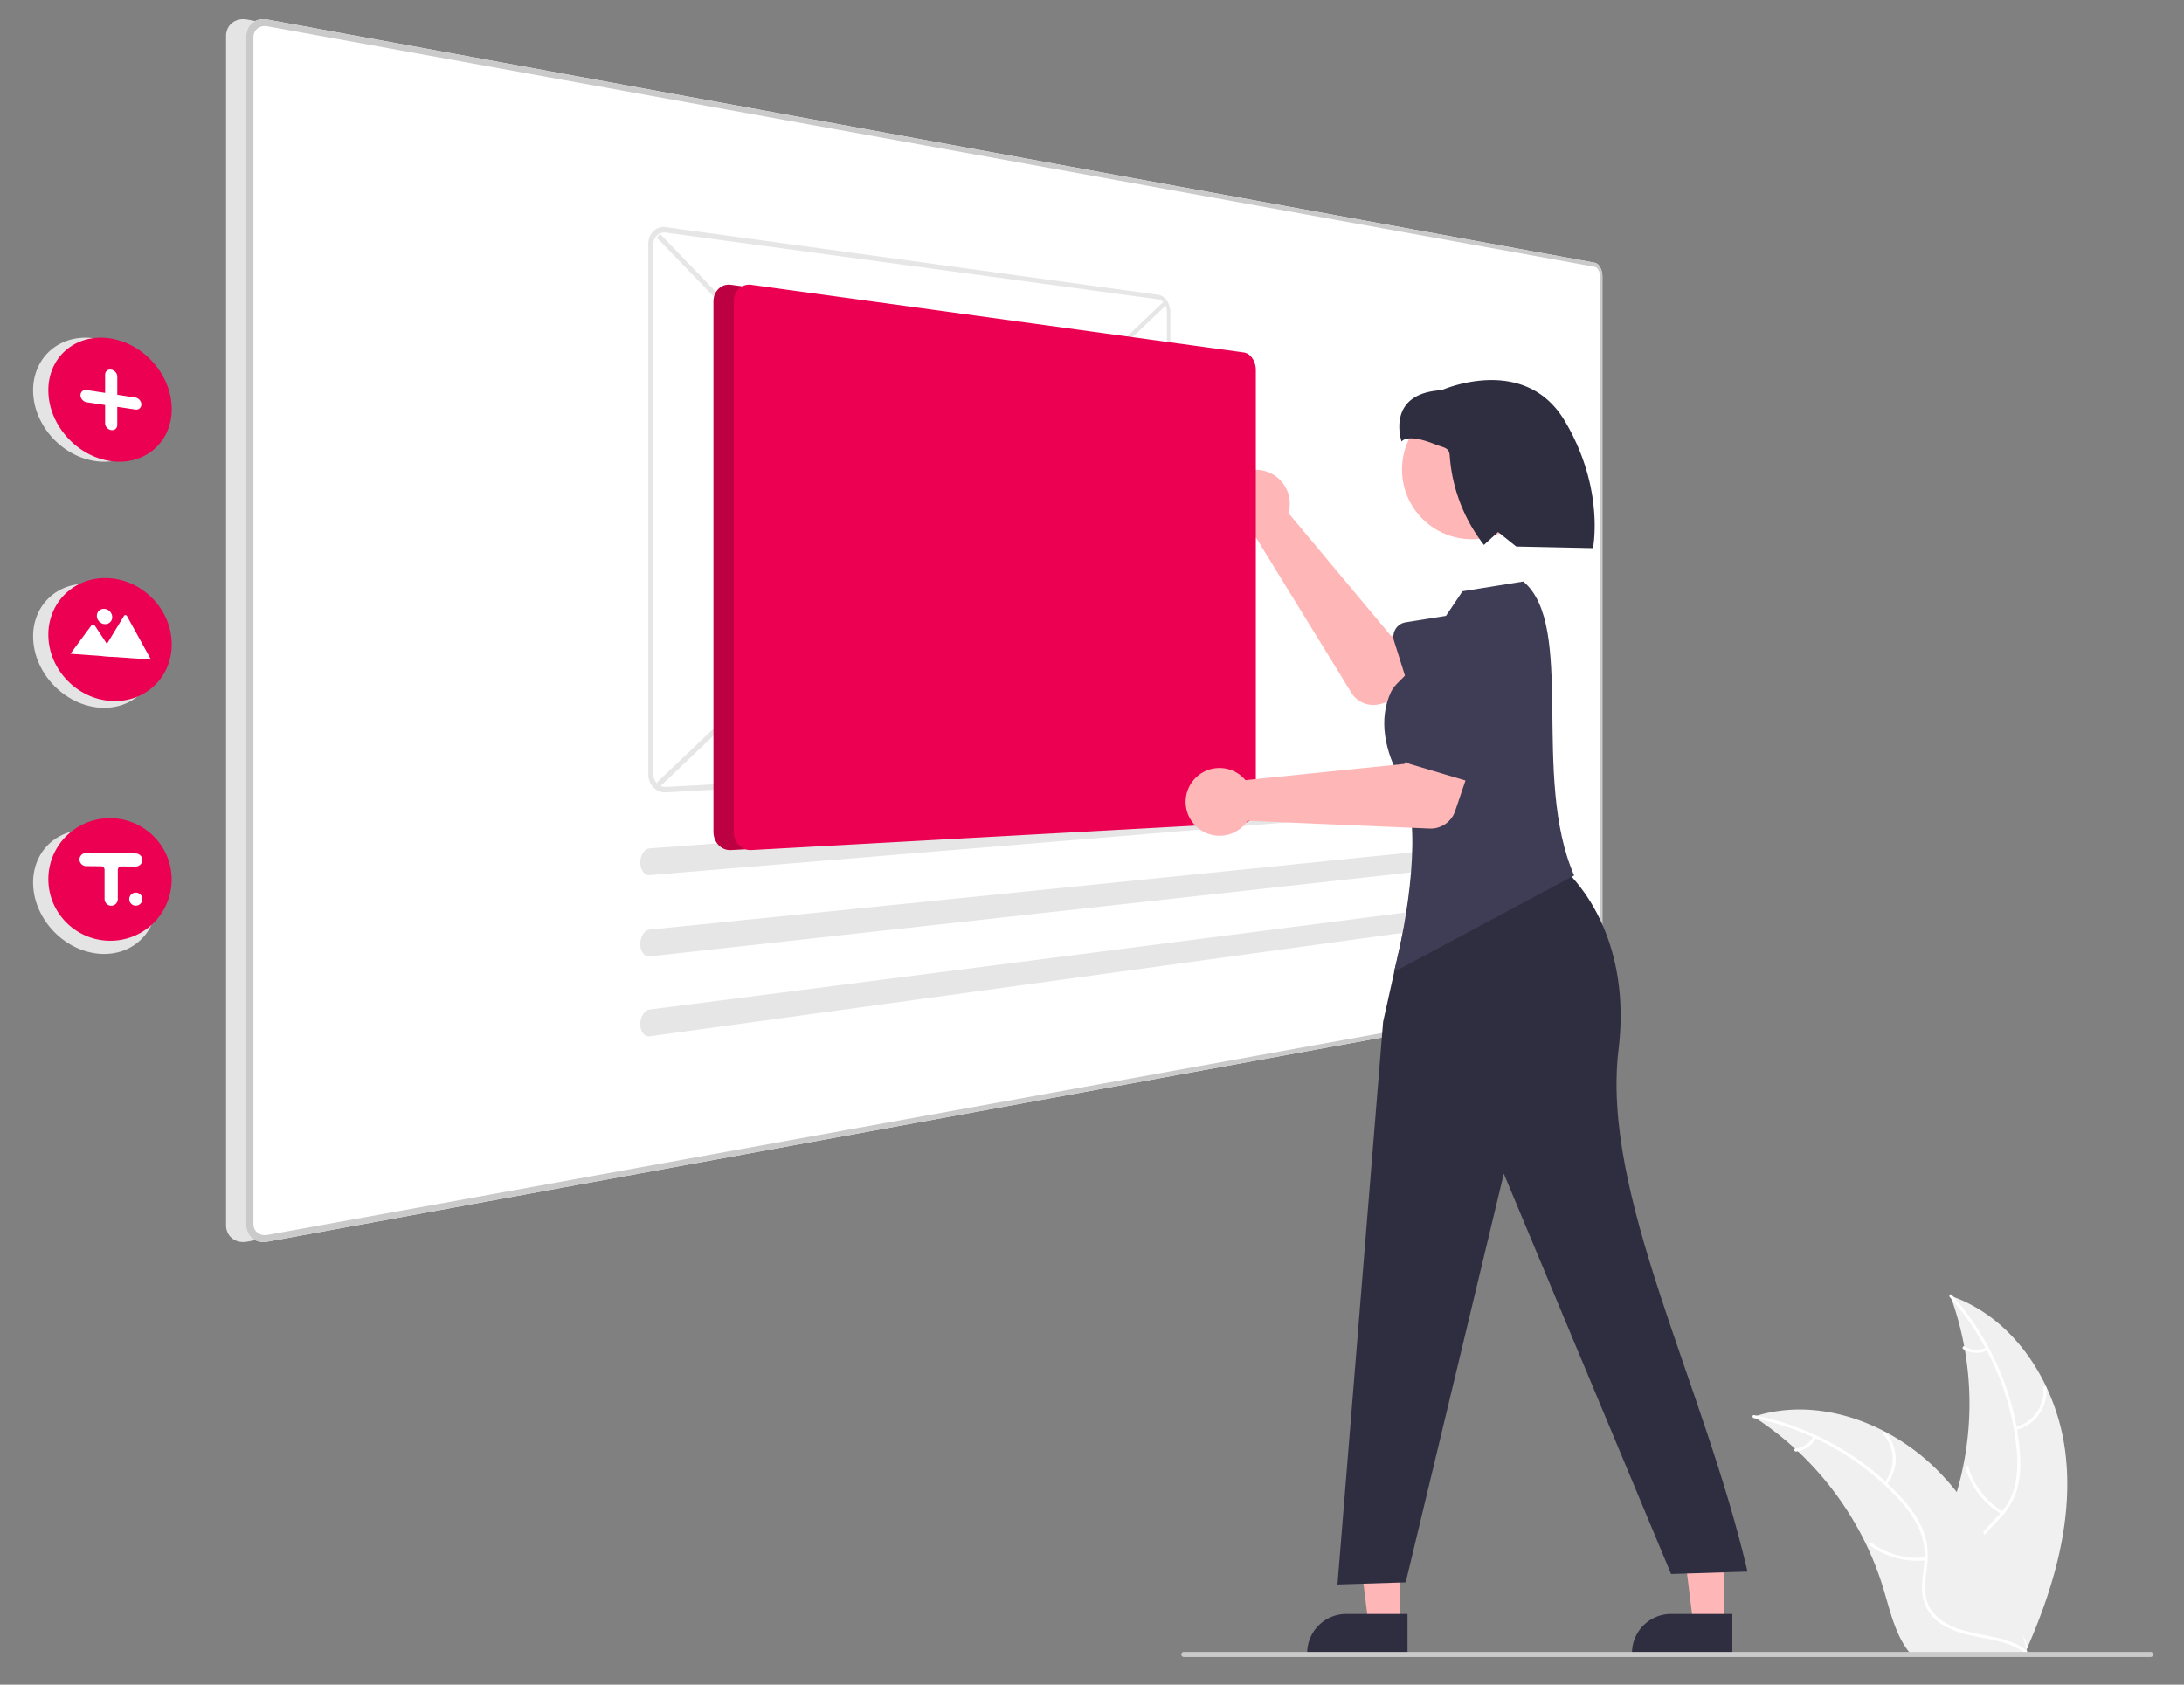 <?xml version="1.0" encoding="UTF-8" standalone="no"?>
<!-- Created with Inkscape (http://www.inkscape.org/) -->

<svg
   xmlns:dc="http://purl.org/dc/elements/1.1/"
   xmlns:cc="http://creativecommons.org/ns#"
   xmlns:rdf="http://www.w3.org/1999/02/22-rdf-syntax-ns#"
   xmlns:svg="http://www.w3.org/2000/svg"
   xmlns="http://www.w3.org/2000/svg"
   xmlns:sodipodi="http://sodipodi.sourceforge.net/DTD/sodipodi-0.dtd"
   xmlns:inkscape="http://www.inkscape.org/namespaces/inkscape"
   width="210mm"
   height="162mm"
   viewBox="0 0 210 162"
   version="1.1"
   id="svg8"
   inkscape:version="0.92.2 (5c3e80d, 2017-08-06)"
   sodipodi:docname="cms2.svg">
  <rect x="0" y="0" width="210" height="162" fill="#808080" stroke="none"/>
  <defs
     id="defs2" />
  <sodipodi:namedview
     id="base"
     pagecolor="#ffffff"
     bordercolor="#666666"
     borderopacity="1.0"
     inkscape:pageopacity="0.0"
     inkscape:pageshadow="2"
     inkscape:zoom="0.40053369"
     inkscape:cx="60.880947"
     inkscape:cy="139.45227"
     inkscape:document-units="mm"
     inkscape:current-layer="layer1"
     showgrid="false"
     inkscape:window-width="1366"
     inkscape:window-height="745"
     inkscape:window-x="-8"
     inkscape:window-y="-8"
     inkscape:window-maximized="1" />
  <g
     inkscape:label="Camada 1"
     inkscape:groupmode="layer"
     id="layer1"
     transform="translate(0,-135)">
    <g
       id="g683"
       transform="matrix(0.244,0,0,0.244,3.184,136.846)"
       inkscape:export-xdpi="57.450001"
       inkscape:export-ydpi="57.450001">
      <path
         id="path553"
         transform="translate(-182.271,-127.265)"
         d="m 983.112,692.03 c -3.318,-26.678 -19.851,-52.964 -45.294,-61.646 a 123.863,123.863 0 0 1 -0.006,85.04 c -3.91,10.575 -9.359,21.93 -5.682,32.589 2.288,6.632 7.886,11.706 14.142,14.878 6.257,3.173 13.202,4.685 20.059,6.167 l 1.35,1.116 c 10.886,-24.581 18.749,-51.467 15.431,-78.145 z"
         inkscape:connector-curvature="0"
         style="fill:#f0f0f0" />
      <path
         id="path555"
         transform="translate(-182.271,-127.265)"
         d="m 937.565,630.889 a 105.87,105.87 0 0 1 26.319,59.583 45.591,45.591 0 0 1 -0.519,14.275 26.149,26.149 0 0 1 -6.503,12.128 c -2.931,3.221 -6.303,6.175 -8.4,10.052 a 16.011,16.011 0 0 0 -0.782,13.071 c 1.852,5.311 5.501,9.64 9.218,13.749 4.126,4.563 8.484,9.236 10.238,15.285 0.213,0.733 1.337,0.36 1.125,-0.371 -3.051,-10.524 -13.268,-16.502 -18.14,-25.981 -2.273,-4.423 -3.228,-9.558 -1.096,-14.227 1.864,-4.083 5.338,-7.133 8.334,-10.368 a 27.903,27.903 0 0 0 6.801,-11.622 42.148,42.148 0 0 0 1.066,-14.203 102.712,102.712 0 0 0 -7.502,-31.213 107.747,107.747 0 0 0 -19.374,-31.048 c -0.507,-0.567 -1.287,0.325 -0.784,0.889 z"
         inkscape:connector-curvature="0"
         style="fill:#ffffff" />
      <path
         id="path557"
         transform="translate(-182.271,-127.265)"
         d="m 963.565,683.302 a 15.884,15.884 0 0 0 12.091,-16.639 c -0.06,-0.76 -1.244,-0.702 -1.184,0.059 a 14.708,14.708 0 0 1 -11.279,15.455 c -0.742,0.176 -0.366,1.3 0.371,1.125 z"
         inkscape:connector-curvature="0"
         style="fill:#ffffff" />
      <path
         id="path559"
         transform="translate(-182.271,-127.265)"
         d="M 958.563,715.438 A 30.615,30.615 0 0 1 944.892,697.807 c -0.215,-0.732 -1.34,-0.36 -1.125,0.371 a 31.844,31.844 0 0 0 14.264,18.319 c 0.657,0.39 1.186,-0.671 0.533,-1.058 z"
         inkscape:connector-curvature="0"
         style="fill:#ffffff" />
      <path
         id="path561"
         transform="translate(-182.271,-127.265)"
         d="m 951.984,650.792 a 8.991,8.991 0 0 1 -8.52,-0.433 c -0.652,-0.398 -1.18,0.663 -0.533,1.058 a 10.075,10.075 0 0 0 9.425,0.499 0.612,0.612 0 0 0 0.377,-0.748 0.595,0.595 0 0 0 -0.748,-0.377 z"
         inkscape:connector-curvature="0"
         style="fill:#ffffff" />
      <path
         id="path563"
         transform="translate(-182.271,-127.265)"
         d="m 860.264,678.035 c 0.4,0.26 0.8,0.52 1.2,0.79 a 118.407,118.407 0 0 1 15.14,11.82 c 0.37,0.33 0.74,0.67 1.1,1.01 a 124.827,124.827 0 0 1 27.11,37.11 121.222,121.222 0 0 1 6.64,17.18 c 2.45,8.13 4.46,17.14 9.31,23.79 a 20.796,20.796 0 0 0 1.62,2 h 43.83 c 0.1,-0.05 0.2,-0.09 0.3,-0.14 l 1.75,0.08 c -0.07,-0.31 -0.15,-0.63 -0.22,-0.94 -0.04,-0.18 -0.09,-0.36 -0.13,-0.54 -0.03,-0.12 -0.06,-0.24 -0.08,-0.35 -0.01,-0.04 -0.02,-0.08 -0.03,-0.11 -0.02,-0.11 -0.05,-0.21 -0.07,-0.31 q -0.66,-2.685 -1.36,-5.37 c 0,-0.01 0,-0.01 -0.01,-0.02 -3.59,-13.63 -8.35,-27.08 -15,-39.38 -0.2,-0.37 -0.4,-0.75 -0.62,-1.12 a 115.674,115.674 0 0 0 -10.39,-15.76 102.258,102.258 0 0 0 -6.81,-7.79 85.037,85.037 0 0 0 -21.28,-15.94 c -15.72,-8.3 -33.92,-11.48 -50.72,-6.41 -0.43,0.13 -0.85,0.26 -1.28,0.4 z"
         inkscape:connector-curvature="0"
         style="fill:#f0f0f0" />
      <path
         id="path565"
         transform="translate(-182.271,-127.265)"
         d="m 860.362,678.591 a 105.87,105.87 0 0 1 56.888,31.728 45.591,45.591 0 0 1 8.181,11.71 26.149,26.149 0 0 1 2.109,13.599 c -0.401,4.336 -1.314,8.725 -0.655,13.084 a 16.011,16.011 0 0 0 7.245,10.907 c 4.676,3.126 10.197,4.385 15.638,5.429 6.042,1.159 12.335,2.267 17.377,6.04 0.611,0.457 1.285,-0.517 0.675,-0.974 -8.773,-6.566 -20.529,-5.188 -30.126,-9.823 -4.478,-2.163 -8.332,-5.688 -9.441,-10.699 -0.97,-4.382 -0.033,-8.909 0.412,-13.296 a 27.903,27.903 0 0 0 -1.567,-13.374 42.148,42.148 0 0 0 -7.7,-11.981 102.712,102.712 0 0 0 -24.782,-20.406 107.747,107.747 0 0 0 -34.163,-13.126 c -0.746,-0.148 -0.832,1.035 -0.091,1.182 z"
         inkscape:connector-curvature="0"
         style="fill:#ffffff" />
      <path
         id="path567"
         transform="translate(-182.271,-127.265)"
         d="m 912.678,704.786 a 15.884,15.884 0 0 0 -0.364,-20.565 c -0.506,-0.57 -1.416,0.189 -0.91,0.76 a 14.708,14.708 0 0 1 0.299,19.13 c -0.486,0.587 0.491,1.259 0.974,0.675 z"
         inkscape:connector-curvature="0"
         style="fill:#ffffff" />
      <path
         id="path569"
         transform="translate(-182.271,-127.265)"
         d="m 928.033,733.457 a 30.615,30.615 0 0 1 -21.531,-5.847 c -0.613,-0.455 -1.286,0.519 -0.675,0.974 a 31.844,31.844 0 0 0 22.418,6.039 c 0.759,-0.084 0.543,-1.25 -0.212,-1.166 z"
         inkscape:connector-curvature="0"
         style="fill:#ffffff" />
      <path
         id="path571"
         transform="translate(-182.271,-127.265)"
         d="m 883.858,685.802 a 8.991,8.991 0 0 1 -7.064,4.785 c -0.76,0.075 -0.543,1.24 0.212,1.166 a 10.075,10.075 0 0 0 7.826,-5.276 0.612,0.612 0 0 0 -0.15,-0.824 0.595,0.595 0 0 0 -0.824,0.15 z"
         inkscape:connector-curvature="0"
         style="fill:#ffffff" />
      <path
         transform="translate(-182.271,-127.265)"
         d="m 789.69,223.246 -523.083,-95.836 a 8.036,8.036 0 0 0 -3.22,0.038 6.641,6.641 0 0 0 -2.642,1.234 6.214,6.214 0 0 0 -1.788,2.227 6.938,6.938 0 0 0 -0.657,3.008 v 468.623 a 6.941,6.941 0 0 0 0.655,3.009 6.214,6.214 0 0 0 1.786,2.228 6.641,6.641 0 0 0 2.641,1.236 8.034,8.034 0 0 0 3.22,0.04 l 523.088,-95.837 a 2.475,2.475 0 0 0 1.163,-0.59 4.426,4.426 0 0 0 0.947,-1.2 6.729,6.729 0 0 0 0.637,-1.637 7.865,7.865 0 0 0 0.234,-1.9 v -279.3 a 7.866,7.866 0 0 0 -0.233,-1.905 6.736,6.736 0 0 0 -0.637,-1.638 4.433,4.433 0 0 0 -0.947,-1.2 2.479,2.479 0 0 0 -1.163,-0.591 z"
         data-name="Path 1"
         id="a0650842-7e0d-4738-afc6-e49dd139c2fd"
         inkscape:connector-curvature="0"
         style="fill:#e4e4e4" />
      <path
         transform="translate(-182.271,-127.265)"
         d="m 797.69,223.246 -523.083,-95.836 a 8.036,8.036 0 0 0 -3.22,0.038 6.641,6.641 0 0 0 -2.642,1.234 6.214,6.214 0 0 0 -1.788,2.227 6.938,6.938 0 0 0 -0.657,3.008 v 468.623 a 6.941,6.941 0 0 0 0.655,3.009 6.214,6.214 0 0 0 1.786,2.228 6.641,6.641 0 0 0 2.641,1.236 8.034,8.034 0 0 0 3.22,0.04 l 523.088,-95.837 a 2.475,2.475 0 0 0 1.163,-0.59 4.426,4.426 0 0 0 0.947,-1.2 6.729,6.729 0 0 0 0.637,-1.637 7.865,7.865 0 0 0 0.234,-1.9 v -279.3 a 7.866,7.866 0 0 0 -0.233,-1.905 6.736,6.736 0 0 0 -0.637,-1.638 4.433,4.433 0 0 0 -0.947,-1.2 2.479,2.479 0 0 0 -1.163,-0.591 z"
         data-name="Path 1"
         id="ab230013-2870-4714-bfc2-3c974790ba7e"
         inkscape:connector-curvature="0"
         style="fill:#ffffff" />
      <path
         transform="translate(-182.271,-127.265)"
         d="m 797.69,223.246 -523.083,-95.836 a 8.036,8.036 0 0 0 -3.22,0.038 6.641,6.641 0 0 0 -2.642,1.234 6.214,6.214 0 0 0 -1.788,2.227 6.938,6.938 0 0 0 -0.657,3.008 v 468.623 a 6.941,6.941 0 0 0 0.655,3.009 6.214,6.214 0 0 0 1.786,2.228 6.641,6.641 0 0 0 2.641,1.236 8.034,8.034 0 0 0 3.22,0.04 l 523.088,-95.837 a 2.475,2.475 0 0 0 1.163,-0.59 4.426,4.426 0 0 0 0.947,-1.2 6.729,6.729 0 0 0 0.637,-1.637 7.865,7.865 0 0 0 0.234,-1.9 v -279.3 a 7.866,7.866 0 0 0 -0.233,-1.905 6.736,6.736 0 0 0 -0.637,-1.638 4.433,4.433 0 0 0 -0.947,-1.2 2.479,2.479 0 0 0 -1.163,-0.591 z m 1.99,284.812 a 5.247,5.247 0 0 1 -0.156,1.272 4.489,4.489 0 0 1 -0.425,1.093 2.95,2.95 0 0 1 -0.632,0.8 1.649,1.649 0 0 1 -0.775,0.392 l -523.08,94.773 a 5.349,5.349 0 0 1 -2.145,-0.03 4.426,4.426 0 0 1 -1.757,-0.825 4.142,4.142 0 0 1 -1.188,-1.484 4.627,4.627 0 0 1 -0.436,-2 v -467.634 a 4.629,4.629 0 0 1 0.435,-2 4.143,4.143 0 0 1 1.187,-1.486 4.423,4.423 0 0 1 1.756,-0.826 5.35,5.35 0 0 1 2.145,-0.031 l 523.083,94.776 a 1.648,1.648 0 0 1 0.775,0.392 2.95,2.95 0 0 1 0.632,0.8 4.491,4.491 0 0 1 0.426,1.092 5.244,5.244 0 0 1 0.156,1.272 v 279.653 z"
         data-name="Path 2"
         id="efb73e9a-ed9f-4c58-9f24-e2c56f2a395b"
         inkscape:connector-curvature="0"
         style="fill:#cacaca" />
      <path
         transform="translate(-182.271,-127.265)"
         d="m 182.271,273.534 a 21.866,21.866 0 0 1 1.981,-9.268 19.536,19.536 0 0 1 5.372,-6.926 20.088,20.088 0 0 1 7.887,-3.913 23.237,23.237 0 0 1 9.529,-0.287 27.514,27.514 0 0 1 9.389,3.485 30.257,30.257 0 0 1 7.565,6.386 29.632,29.632 0 0 1 5.05,8.378 26.08,26.08 0 0 1 1.842,9.518 21.937,21.937 0 0 1 -1.842,8.96 19.59,19.59 0 0 1 -5.05,6.846 19.937,19.937 0 0 1 -7.565,4.092 22.86,22.86 0 0 1 -9.389,0.638 v 0 a 27.188,27.188 0 0 1 -9.524,-3.184 30.185,30.185 0 0 1 -7.884,-6.305 29.778,29.778 0 0 1 -5.373,-8.553 26.191,26.191 0 0 1 -1.988,-9.867 z"
         data-name="Path 3"
         id="f96011ca-2547-471d-b877-843add24502e"
         inkscape:connector-curvature="0"
         style="fill:#e4e4e4" />
      <path
         transform="translate(-182.271,-127.265)"
         d="m 182.271,370.534 a 21.866,21.866 0 0 1 1.981,-9.268 19.536,19.536 0 0 1 5.372,-6.926 20.088,20.088 0 0 1 7.887,-3.913 23.237,23.237 0 0 1 9.529,-0.287 27.514,27.514 0 0 1 9.389,3.485 30.257,30.257 0 0 1 7.565,6.386 29.632,29.632 0 0 1 5.05,8.378 26.08,26.08 0 0 1 1.842,9.518 21.937,21.937 0 0 1 -1.842,8.96 19.59,19.59 0 0 1 -5.05,6.846 19.937,19.937 0 0 1 -7.565,4.092 22.86,22.86 0 0 1 -9.389,0.638 v 0 a 27.188,27.188 0 0 1 -9.524,-3.184 30.185,30.185 0 0 1 -7.884,-6.305 29.778,29.778 0 0 1 -5.373,-8.553 26.191,26.191 0 0 1 -1.988,-9.867 z"
         data-name="Path 3"
         id="e2afd39c-bfa9-4aab-9b72-f2692ed67225"
         inkscape:connector-curvature="0"
         style="fill:#e4e4e4" />
      <path
         transform="translate(-182.271,-127.265)"
         d="m 182.271,467.534 a 21.866,21.866 0 0 1 1.981,-9.268 19.536,19.536 0 0 1 5.372,-6.926 20.088,20.088 0 0 1 7.887,-3.913 23.237,23.237 0 0 1 9.529,-0.287 27.514,27.514 0 0 1 9.389,3.485 30.257,30.257 0 0 1 7.565,6.386 29.632,29.632 0 0 1 5.05,8.378 26.08,26.08 0 0 1 1.842,9.518 21.937,21.937 0 0 1 -1.842,8.96 19.59,19.59 0 0 1 -5.05,6.846 19.937,19.937 0 0 1 -7.565,4.092 22.86,22.86 0 0 1 -9.389,0.638 v 0 a 27.188,27.188 0 0 1 -9.524,-3.184 30.185,30.185 0 0 1 -7.884,-6.305 29.778,29.778 0 0 1 -5.373,-8.553 26.191,26.191 0 0 1 -1.988,-9.867 z"
         data-name="Path 3"
         id="a7f5fcd6-9ca6-43fc-9a19-c5543edb3dc0"
         inkscape:connector-curvature="0"
         style="fill:#e4e4e4" />
      <path
         transform="translate(-182.271,-127.265)"
         d="m 188.271,273.534 a 21.866,21.866 0 0 1 1.981,-9.268 19.536,19.536 0 0 1 5.372,-6.926 20.088,20.088 0 0 1 7.887,-3.913 23.237,23.237 0 0 1 9.529,-0.287 27.514,27.514 0 0 1 9.389,3.485 30.257,30.257 0 0 1 7.565,6.386 29.632,29.632 0 0 1 5.05,8.378 26.08,26.08 0 0 1 1.842,9.518 21.937,21.937 0 0 1 -1.842,8.96 19.59,19.59 0 0 1 -5.05,6.846 19.937,19.937 0 0 1 -7.565,4.092 22.86,22.86 0 0 1 -9.389,0.638 v 0 a 27.188,27.188 0 0 1 -9.524,-3.184 30.185,30.185 0 0 1 -7.884,-6.305 29.778,29.778 0 0 1 -5.373,-8.553 26.191,26.191 0 0 1 -1.988,-9.867 z"
         data-name="Path 3"
         id="bf82177c-c5c5-4721-a492-d21e500fa887"
         inkscape:connector-curvature="0"
         style="fill:#ec0052" />
      <path
         transform="translate(-182.271,-127.265)"
         d="m 188.271,369.873 a 22.865,22.865 0 0 1 1.981,-9.418 21.7,21.7 0 0 1 5.372,-7.32 21.994,21.994 0 0 1 7.887,-4.5 23.587,23.587 0 0 1 9.529,-0.991 25.758,25.758 0 0 1 9.389,2.791 27.178,27.178 0 0 1 7.565,5.827 26.864,26.864 0 0 1 5.05,8 25.028,25.028 0 0 1 1.841,9.393 22.9,22.9 0 0 1 -1.842,9.1 21.766,21.766 0 0 1 -12.615,11.87 23.394,23.394 0 0 1 -9.389,1.331 v 0 a 25.609,25.609 0 0 1 -9.524,-2.48 27.214,27.214 0 0 1 -13.255,-13.885 25.1,25.1 0 0 1 -1.989,-9.718 z"
         data-name="Path 4"
         id="fe313e0a-2048-439a-a54e-0e20ebfa32da"
         inkscape:connector-curvature="0"
         style="fill:#ec0052" />
      <path
         transform="translate(-182.271,-127.265)"
         d="m 188.271,466.212 a 23.912,23.912 0 0 1 7.353,-17.281 24.417,24.417 0 0 1 39.415,8.223 24.109,24.109 0 0 1 -21.999,33.304 v 0 a 24.465,24.465 0 0 1 -22.78,-14.675 24.029,24.029 0 0 1 -1.989,-9.571 z"
         data-name="Path 5"
         id="bd4ad8d1-9beb-4dfd-9043-04087d822fa4"
         inkscape:connector-curvature="0"
         style="fill:#ec0052" />
      <path
         transform="translate(-182.271,-127.265)"
         d="m 203.38,273.424 7.262,1.116 v -7.16 a 2.154,2.154 0 0 1 0.186,-0.9 1.91,1.91 0 0 1 0.513,-0.678 1.955,1.955 0 0 1 0.762,-0.391 2.269,2.269 0 0 1 0.933,-0.04 2.713,2.713 0 0 1 0.933,0.334 3.01,3.01 0 0 1 0.762,0.63 2.959,2.959 0 0 1 0.515,0.837 2.59,2.59 0 0 1 0.191,0.955 v 7.15 l 7.124,1.093 a 2.641,2.641 0 0 1 0.918,0.327 2.947,2.947 0 0 1 1.254,1.448 2.573,2.573 0 0 1 0.185,0.947 2.16,2.16 0 0 1 -0.185,0.891 1.917,1.917 0 0 1 -0.5,0.674 1.941,1.941 0 0 1 -0.749,0.394 2.221,2.221 0 0 1 -0.918,0.048 l -7.134,-1.067 v 7.134 a 2.17,2.17 0 0 1 -0.188,0.9 1.95,1.95 0 0 1 -0.512,0.683 1.99,1.99 0 0 1 -0.76,0.4 2.274,2.274 0 0 1 -0.932,0.054 2.676,2.676 0 0 1 -0.934,-0.32 2.947,2.947 0 0 1 -0.763,-0.62 2.9,2.9 0 0 1 -0.515,-0.832 2.566,2.566 0 0 1 -0.186,-0.957 v -7.16 l -7.262,-1.09 a 2.75,2.75 0 0 1 -0.948,-0.331 3.023,3.023 0 0 1 -0.775,-0.631 2.95,2.95 0 0 1 -0.523,-0.838 2.58,2.58 0 0 1 -0.192,-0.967 2.16,2.16 0 0 1 0.192,-0.907 1.941,1.941 0 0 1 0.523,-0.684 2.005,2.005 0 0 1 0.775,-0.4 2.325,2.325 0 0 1 0.948,-0.042 z"
         data-name="Path 6"
         id="a8cdce74-e5d0-4904-9e42-fa7998d61cd8"
         inkscape:connector-curvature="0"
         style="fill:#ffffff" />
      <path
         transform="translate(-182.271,-127.265)"
         d="m 208.477,378.198 20.166,1.462 h 0.074 l -9.457,-17.17 a 0.756,0.756 0 0 0 -0.245,-0.268 0.736,0.736 0 0 0 -0.161,-0.081 0.7,0.7 0 0 0 -0.177,-0.039 0.652,0.652 0 0 0 -0.176,0.008 0.614,0.614 0 0 0 -0.161,0.054 0.589,0.589 0 0 0 -0.245,0.227 l -6.435,10.578 -0.31,0.509 z"
         data-name="Path 7"
         id="b7a04d04-cd1f-49a6-9e27-762621fbfe12"
         inkscape:connector-curvature="0"
         style="fill:#ffffff" />
      <path
         transform="translate(-182.271,-127.265)"
         d="m 196.968,377.363 17.792,1.29 -3.41,-5.176 -0.246,-0.374 -4.472,-6.789 a 1.021,1.021 0 0 0 -0.291,-0.262 1.001,1.001 0 0 0 -0.173,-0.082 0.963,0.963 0 0 0 -0.192,-0.047 0.917,0.917 0 0 0 -0.191,-0.007 0.876,0.876 0 0 0 -0.183,0.032 0.83,0.83 0 0 0 -0.169,0.07 0.806,0.806 0 0 0 -0.15,0.106 l -0.015,0.018 -0.019,0.018 -0.015,0.019 -0.015,0.019 z"
         data-name="Path 8"
         id="aee7be29-824b-4068-b60b-6c8751f56236"
         inkscape:connector-curvature="0"
         style="fill:#ffffff" />
      <path
         transform="translate(-182.271,-127.265)"
         d="m 210.423,359.664 a 3.219,3.219 0 0 1 1.177,0.336 3.415,3.415 0 0 1 0.959,0.725 3.373,3.373 0 0 1 0.646,1.008 3.119,3.119 0 0 1 0.237,1.186 2.827,2.827 0 0 1 -0.237,1.146 2.671,2.671 0 0 1 -0.646,0.9 2.708,2.708 0 0 1 -0.959,0.563 2.92,2.92 0 0 1 -1.177,0.139 3.216,3.216 0 0 1 -1.179,-0.333 3.414,3.414 0 0 1 -0.964,-0.724 3.374,3.374 0 0 1 -0.651,-1.01 3.12,3.12 0 0 1 -0.239,-1.192 2.827,2.827 0 0 1 0.239,-1.15 2.671,2.671 0 0 1 0.651,-0.9 2.71,2.71 0 0 1 0.964,-0.558 2.924,2.924 0 0 1 1.179,-0.136 z"
         data-name="Ellipse 1"
         id="ba3c0334-c882-4ee2-a1c6-8432d6f0f237"
         inkscape:connector-curvature="0"
         style="fill:#ffffff" />
      <path
         transform="translate(-182.271,-127.265)"
         d="m 428.034,428.109 199.68,-189.457 0.856,1.5 -199.288,189.56 z"
         data-name="Rectangle 2"
         id="a6488acd-751d-43fe-95e8-3811e87b97c8"
         inkscape:connector-curvature="0"
         style="fill:#e6e6e6" />
      <path
         transform="translate(-182.271,-127.265)"
         d="m 428.066,213.376 1.252,-1.5 199.234,206.825 -0.859,1.425 z"
         data-name="Rectangle 3"
         id="f4872601-d834-4ac9-b8ed-95180004a4aa"
         inkscape:connector-curvature="0"
         style="fill:#e6e6e6" />
      <path
         transform="translate(-182.271,-127.265)"
         d="m 625.694,235.886 -194.1,-26.666 a 5.967,5.967 0 0 0 -2.675,0.228 5.75,5.75 0 0 0 -2.193,1.324 6.393,6.393 0 0 0 -1.485,2.2 7.6,7.6 0 0 0 -0.547,2.878 v 208.94 a 7.948,7.948 0 0 0 0.547,2.92 7.15,7.15 0 0 0 1.484,2.328 6.423,6.423 0 0 0 2.193,1.5 6.153,6.153 0 0 0 2.675,0.448 l 194.101,-10.69 a 3.936,3.936 0 0 0 1.845,-0.6 5.323,5.323 0 0 0 1.5,-1.421 7.089,7.089 0 0 0 1.01,-2.037 8.192,8.192 0 0 0 0.371,-2.446 v -172.02 a 8.5,8.5 0 0 0 -0.371,-2.477 7.807,7.807 0 0 0 -1.01,-2.12 6.016,6.016 0 0 0 -1.5,-1.545 4.253,4.253 0 0 0 -1.845,-0.744 z m -194.1,193.95 a 4.394,4.394 0 0 1 -1.909,-0.324 4.589,4.589 0 0 1 -1.564,-1.074 5.109,5.109 0 0 1 -1.058,-1.666 5.679,5.679 0 0 1 -0.39,-2.083 v -208.58 a 5.431,5.431 0 0 1 0.39,-2.051 4.569,4.569 0 0 1 1.058,-1.574 4.108,4.108 0 0 1 1.564,-0.945 4.259,4.259 0 0 1 1.909,-0.167 l 194.1,26.305 a 3.035,3.035 0 0 1 1.319,0.532 4.294,4.294 0 0 1 1.074,1.1 5.575,5.575 0 0 1 0.723,1.515 6.07,6.07 0 0 1 0.266,1.771 v 172.267 a 5.854,5.854 0 0 1 -0.266,1.75 5.063,5.063 0 0 1 -0.723,1.456 3.8,3.8 0 0 1 -1.074,1.014 2.809,2.809 0 0 1 -1.319,0.423 z"
         data-name="Path 9"
         id="fd144007-5a21-49cb-9314-d281c54acffb"
         inkscape:connector-curvature="0"
         style="fill:#e6e6e6" />
      <g
         data-name="b12ed9b2-cc32-4c4f-a9d5-2d1deb4d0e3e"
         id="b5e30cc8-5ae1-449e-85b5-4004b80a7a56">
        <path
           transform="translate(-182.271,-127.265)"
           d="m 425.164,454.051 a 2.96,2.96 0 0 0 -1.427,0.554 4.493,4.493 0 0 0 -1.158,1.251 6.417,6.417 0 0 0 -0.772,1.758 7.545,7.545 0 0 0 -0.267,2.082 7.013,7.013 0 0 0 0.3,1.987 5.277,5.277 0 0 0 0.78,1.58 3.515,3.515 0 0 0 1.147,1.023 2.6,2.6 0 0 0 1.4,0.315 l 339.804,-28.137 a 1.164,1.164 0 0 0 0.718,-0.329 2.717,2.717 0 0 0 0.59,-0.828 5.284,5.284 0 0 0 0.4,-1.2 7.289,7.289 0 0 0 0.156,-1.458 7.068,7.068 0 0 0 -0.132,-1.445 4.807,4.807 0 0 0 -0.384,-1.169 2.339,2.339 0 0 0 -0.574,-0.779 1.046,1.046 0 0 0 -0.714,-0.264 h -0.06 z"
           data-name="Path 14"
           id="a649d73e-ec59-4c3e-8cce-1f940f947e89"
           inkscape:connector-curvature="0"
           style="fill:#e6e6e6" />
      </g>
      <g
         data-name="e10bb4bc-6df1-41b6-ac46-84090840b498"
         id="a3d56c43-6c72-48a5-a1aa-00d4337a9f01">
        <path
           transform="translate(-182.271,-127.265)"
           d="m 425.164,486.071 a 3.043,3.043 0 0 0 -1.427,0.593 4.679,4.679 0 0 0 -1.158,1.278 6.612,6.612 0 0 0 -0.772,1.779 7.623,7.623 0 0 0 -0.267,2.095 6.927,6.927 0 0 0 0.3,1.979 5.107,5.107 0 0 0 0.78,1.559 3.376,3.376 0 0 0 1.145,0.991 2.556,2.556 0 0 0 1.4,0.277 l 339.806,-37.486 a 1.2,1.2 0 0 0 0.718,-0.349 2.824,2.824 0 0 0 0.59,-0.845 5.418,5.418 0 0 0 0.4,-1.216 7.352,7.352 0 0 0 0.156,-1.463 7.015,7.015 0 0 0 -0.132,-1.442 4.692,4.692 0 0 0 -0.384,-1.158 2.249,2.249 0 0 0 -0.577,-0.76 1.021,1.021 0 0 0 -0.714,-0.245 h -0.06 z"
           data-name="Path 15"
           id="fcd1be7c-dd66-4ef0-bebb-a6cb75017f49"
           inkscape:connector-curvature="0"
           style="fill:#e6e6e6" />
      </g>
      <g
         data-name="e3c0a870-6a35-4470-a43f-0902a465f5fb"
         id="b86b841b-6efa-4245-8922-ec58e5370162">
        <path
           transform="translate(-182.271,-127.265)"
           d="m 425.164,517.573 a 3.132,3.132 0 0 0 -1.427,0.632 4.868,4.868 0 0 0 -1.158,1.31 6.81,6.81 0 0 0 -0.772,1.8 7.701,7.701 0 0 0 -0.267,2.101 6.843,6.843 0 0 0 0.3,1.97 4.944,4.944 0 0 0 0.78,1.538 3.246,3.246 0 0 0 1.145,0.96 2.519,2.519 0 0 0 1.4,0.239 l 339.806,-46.683 a 1.238,1.238 0 0 0 0.718,-0.368 2.934,2.934 0 0 0 0.59,-0.861 5.548,5.548 0 0 0 0.4,-1.227 7.415,7.415 0 0 0 0.156,-1.467 6.961,6.961 0 0 0 -0.132,-1.438 4.578,4.578 0 0 0 -0.384,-1.148 2.163,2.163 0 0 0 -0.577,-0.744 1,1 0 0 0 -0.714,-0.226 h -0.06 z"
           data-name="Path 16"
           id="f8e452a4-70d1-4eed-9ead-ca836e74dca4"
           inkscape:connector-curvature="0"
           style="fill:#e6e6e6" />
      </g>
      <path
         transform="translate(-182.271,-127.265)"
         d="m 222.734,456.066 -19.398,-0.232 a 2.761,2.761 0 0 0 -0.954,0.135 2.726,2.726 0 0 0 -0.823,0.437 2.681,2.681 0 0 0 -0.624,0.687 2.653,2.653 0 0 0 -0.355,0.883 2.579,2.579 0 0 0 0.057,1.124 2.615,2.615 0 0 0 0.21,0.527 2.659,2.659 0 0 0 0.743,0.873 2.694,2.694 0 0 0 1.605,0.547 l 5.834,0.053 a 1.413,1.413 0 0 1 1.29,0.857 1.379,1.379 0 0 1 0.11,0.541 v 11.444 a 2.665,2.665 0 0 0 0.594,1.739 2.692,2.692 0 0 0 1.579,0.95 2.613,2.613 0 0 0 2.8,-1.472 2.581,2.581 0 0 0 0.242,-1.089 v -11.54 a 1.371,1.371 0 0 1 1.372,-1.37 l 0.013,7e-5 5.573,0.044 a 2.629,2.629 0 0 0 2.663,-2.113 2.601,2.601 0 0 0 -2.531,-3.025 z"
         data-name="Path 17"
         id="fb3cf623-4c27-484d-8f36-79433da26778"
         inkscape:connector-curvature="0"
         style="fill:#ffffff" />
      <path
         transform="translate(-182.271,-127.265)"
         d="m 222.735,471.484 a 2.575,2.575 0 1 1 -2.371,1.573 2.567,2.567 0 0 1 2.371,-1.573 z"
         data-name="Ellipse 2"
         id="a62d2508-f0bf-44ee-9014-84ffc49b2c41"
         inkscape:connector-curvature="0"
         style="fill:#ffffff" />
      <path
         id="path597"
         transform="translate(-182.271,-127.265)"
         d="m 677.383,319.825 a 13.389,13.389 0 0 1 -0.433,2.063 l 40.436,48.416 15.102,-2.602 6.906,22.278 -26.287,7.205 a 10.176,10.176 0 0 1 -11.359,-4.485 l -37.581,-61.139 a 13.352,13.352 0 1 1 13.216,-11.736 z"
         inkscape:connector-curvature="0"
         style="fill:#ffb6b6" />
      <path
         id="path599"
         transform="translate(-182.271,-127.265)"
         d="m 719.176,367.605 a 5.718,5.718 0 0 1 3.966,-2.643 l 28.369,-4.524 a 15.896,15.896 0 0 1 9.65,30.292 L 735.241,403.332 a 5.724,5.724 0 0 1 -7.961,-3.426 l -8.694,-27.57 a 5.717,5.717 0 0 1 0.59,-4.73 z"
         inkscape:connector-curvature="0"
         style="fill:#3f3d56" />
      <polygon
         id="polygon601"
         points="526.227,632.518 520.395,585.23 538.489,585.231 538.487,632.518 "
         style="fill:#ffb6b6" />
      <path
         id="path603"
         transform="translate(-182.271,-127.265)"
         d="m 723.884,771.668 -39.531,-0.001 v -0.5 a 15.387,15.387 0 0 1 15.386,-15.386 h 10e-4 l 24.144,10e-4 z"
         inkscape:connector-curvature="0"
         style="fill:#2f2e41" />
      <polygon
         id="polygon605"
         points="654.227,632.518 648.395,585.23 666.489,585.231 666.487,632.518 "
         style="fill:#ffb6b6" />
      <path
         id="path607"
         transform="translate(-182.271,-127.265)"
         d="m 851.884,771.668 -39.531,-0.001 v -0.5 a 15.387,15.387 0 0 1 15.386,-15.386 h 10e-4 l 24.144,10e-4 z"
         inkscape:connector-curvature="0"
         style="fill:#2f2e41" />
      <path
         id="path609"
         transform="translate(-182.271,-127.265)"
         d="m 725.544,471.735 53.125,-15.352 c 19.353,13.727 32.715,41.24 28.388,76.839 -6.974,57.368 33.399,131.13 50.811,205.869 L 827.76,740.037 761.831,582.257 l -38.653,161.065 -26.896,0.845 17.986,-221.769 z"
         inkscape:connector-curvature="0"
         style="fill:#2f2e41" />
      <circle
         id="circle611"
         r="27.482"
         cy="177.474"
         cx="566.93"
         style="fill:#ffb6b6" />
      <path
         id="path613"
         transform="translate(-182.271,-127.265)"
         d="m 721.238,426.942 c -6.074,-10.663 -9.076,-23.613 -3.789,-34.687 1.331,-2.788 4.961,-5.424 6.861,-7.861 l 21.234,-31.659 23.976,-3.857 c 20.749,17.402 3.024,76.857 20.024,115.857 l -71,38 c 5.075,-19.382 11.925,-59.589 2.694,-75.793 z"
         inkscape:connector-curvature="0"
         style="fill:#3f3d56" />
      <path
         id="path615"
         transform="translate(-182.271,-127.265)"
         d="m 721.544,293.735 c 0,0 1.861,-3.447 13,1 3.899,1.556 5.727,1.199 5.98,4.585 a 64.621,64.621 0 0 0 13.396,35.034 l 0.085,0.109 5.569,-5.082 7.161,5.717 30.234,0.635 c 0,0 4.774,-23.505 -11.139,-50.186 -15.913,-26.681 -48.533,-12.07 -48.533,-12.07 -22.277,1.271 -15.753,20.256 -15.753,20.256 z"
         inkscape:connector-curvature="0"
         style="fill:#2f2e41" />
      <path
         transform="translate(-182.271,-127.265)"
         d="m 651.385,258.607 -194.1,-26.666 a 5.967,5.967 0 0 0 -2.675,0.228 5.75,5.75 0 0 0 -2.193,1.324 6.393,6.393 0 0 0 -1.485,2.2 7.6,7.6 0 0 0 -0.547,2.878 v 208.94 a 7.948,7.948 0 0 0 0.547,2.92 7.15,7.15 0 0 0 1.484,2.328 6.423,6.423 0 0 0 2.193,1.5 6.153,6.153 0 0 0 2.675,0.448 l 194.101,-10.69 a 3.936,3.936 0 0 0 1.845,-0.6 5.323,5.323 0 0 0 1.5,-1.421 7.089,7.089 0 0 0 1.01,-2.037 8.192,8.192 0 0 0 0.371,-2.446 v -172.02 a 8.5,8.5 0 0 0 -0.371,-2.477 7.807,7.807 0 0 0 -1.01,-2.12 6.016,6.016 0 0 0 -1.5,-1.545 4.253,4.253 0 0 0 -1.845,-0.744 z"
         data-name="Path 9"
         id="e3bc2865-e5cc-42bd-b905-26cd15d9eaa8"
         inkscape:connector-curvature="0"
         style="fill:#ec0052" />
      <path
         transform="translate(-182.271,-127.265)"
         d="m 651.385,258.607 -194.1,-26.666 a 5.967,5.967 0 0 0 -2.675,0.228 5.75,5.75 0 0 0 -2.193,1.324 6.393,6.393 0 0 0 -1.485,2.2 7.6,7.6 0 0 0 -0.547,2.878 v 208.94 a 7.948,7.948 0 0 0 0.547,2.92 7.15,7.15 0 0 0 1.484,2.328 6.423,6.423 0 0 0 2.193,1.5 6.153,6.153 0 0 0 2.675,0.448 l 194.101,-10.69 a 3.936,3.936 0 0 0 1.845,-0.6 5.323,5.323 0 0 0 1.5,-1.421 7.089,7.089 0 0 0 1.01,-2.037 8.192,8.192 0 0 0 0.371,-2.446 v -172.02 a 8.5,8.5 0 0 0 -0.371,-2.477 7.807,7.807 0 0 0 -1.01,-2.12 6.016,6.016 0 0 0 -1.5,-1.545 4.253,4.253 0 0 0 -1.845,-0.744 z"
         data-name="Path 9"
         id="b68ff6b4-7e21-4c16-926b-abc7c0c87ae6"
         inkscape:connector-curvature="0"
         style="opacity:0.2" />
      <path
         transform="translate(-182.271,-127.265)"
         d="m 659.385,258.607 -194.1,-26.666 a 5.967,5.967 0 0 0 -2.675,0.228 5.75,5.75 0 0 0 -2.193,1.324 6.393,6.393 0 0 0 -1.485,2.2 7.6,7.6 0 0 0 -0.547,2.878 v 208.94 a 7.948,7.948 0 0 0 0.547,2.92 7.15,7.15 0 0 0 1.484,2.328 6.423,6.423 0 0 0 2.193,1.5 6.153,6.153 0 0 0 2.675,0.448 l 194.101,-10.69 a 3.936,3.936 0 0 0 1.845,-0.6 5.323,5.323 0 0 0 1.5,-1.421 7.089,7.089 0 0 0 1.01,-2.037 8.192,8.192 0 0 0 0.371,-2.446 v -172.02 a 8.5,8.5 0 0 0 -0.371,-2.477 7.807,7.807 0 0 0 -1.01,-2.12 6.016,6.016 0 0 0 -1.5,-1.545 4.253,4.253 0 0 0 -1.845,-0.744 z"
         data-name="Path 9"
         id="b6d259d0-7a66-4dd7-a2f5-b1dbe4f4dee1"
         inkscape:connector-curvature="0"
         style="fill:#ec0052" />
      <path
         id="path620"
         transform="translate(-182.271,-127.265)"
         d="m 658.552,425.648 a 13.389,13.389 0 0 1 1.468,1.514 l 62.753,-6.415 6.295,-13.972 22.328,6.745 -8.741,25.817 a 10.176,10.176 0 0 1 -10.074,6.903 l -71.7,-3.072 a 13.352,13.352 0 1 1 -2.329,-17.521 z"
         inkscape:connector-curvature="0"
         style="fill:#ffb6b6" />
      <path
         id="path622"
         transform="translate(-182.271,-127.265)"
         d="m 721.538,417.753 a 5.718,5.718 0 0 1 0.029,-4.766 l 12.128,-26.042 a 15.896,15.896 0 0 1 30.505,8.956 l -4.063,28.533 a 5.724,5.724 0 0 1 -7.295,4.68 l -27.714,-8.225 a 5.717,5.717 0 0 1 -3.59,-3.136 z"
         inkscape:connector-curvature="0"
         style="fill:#3f3d56" />
      <path
         id="path624"
         transform="translate(-182.271,-127.265)"
         d="M 1016.729,772.735 H 635.729 a 1,1 0 0 1 0,-2 h 381 a 1,1 0 0 1 0,2 z"
         inkscape:connector-curvature="0"
         style="fill:#cacaca" />
    </g>
  </g>
</svg>
